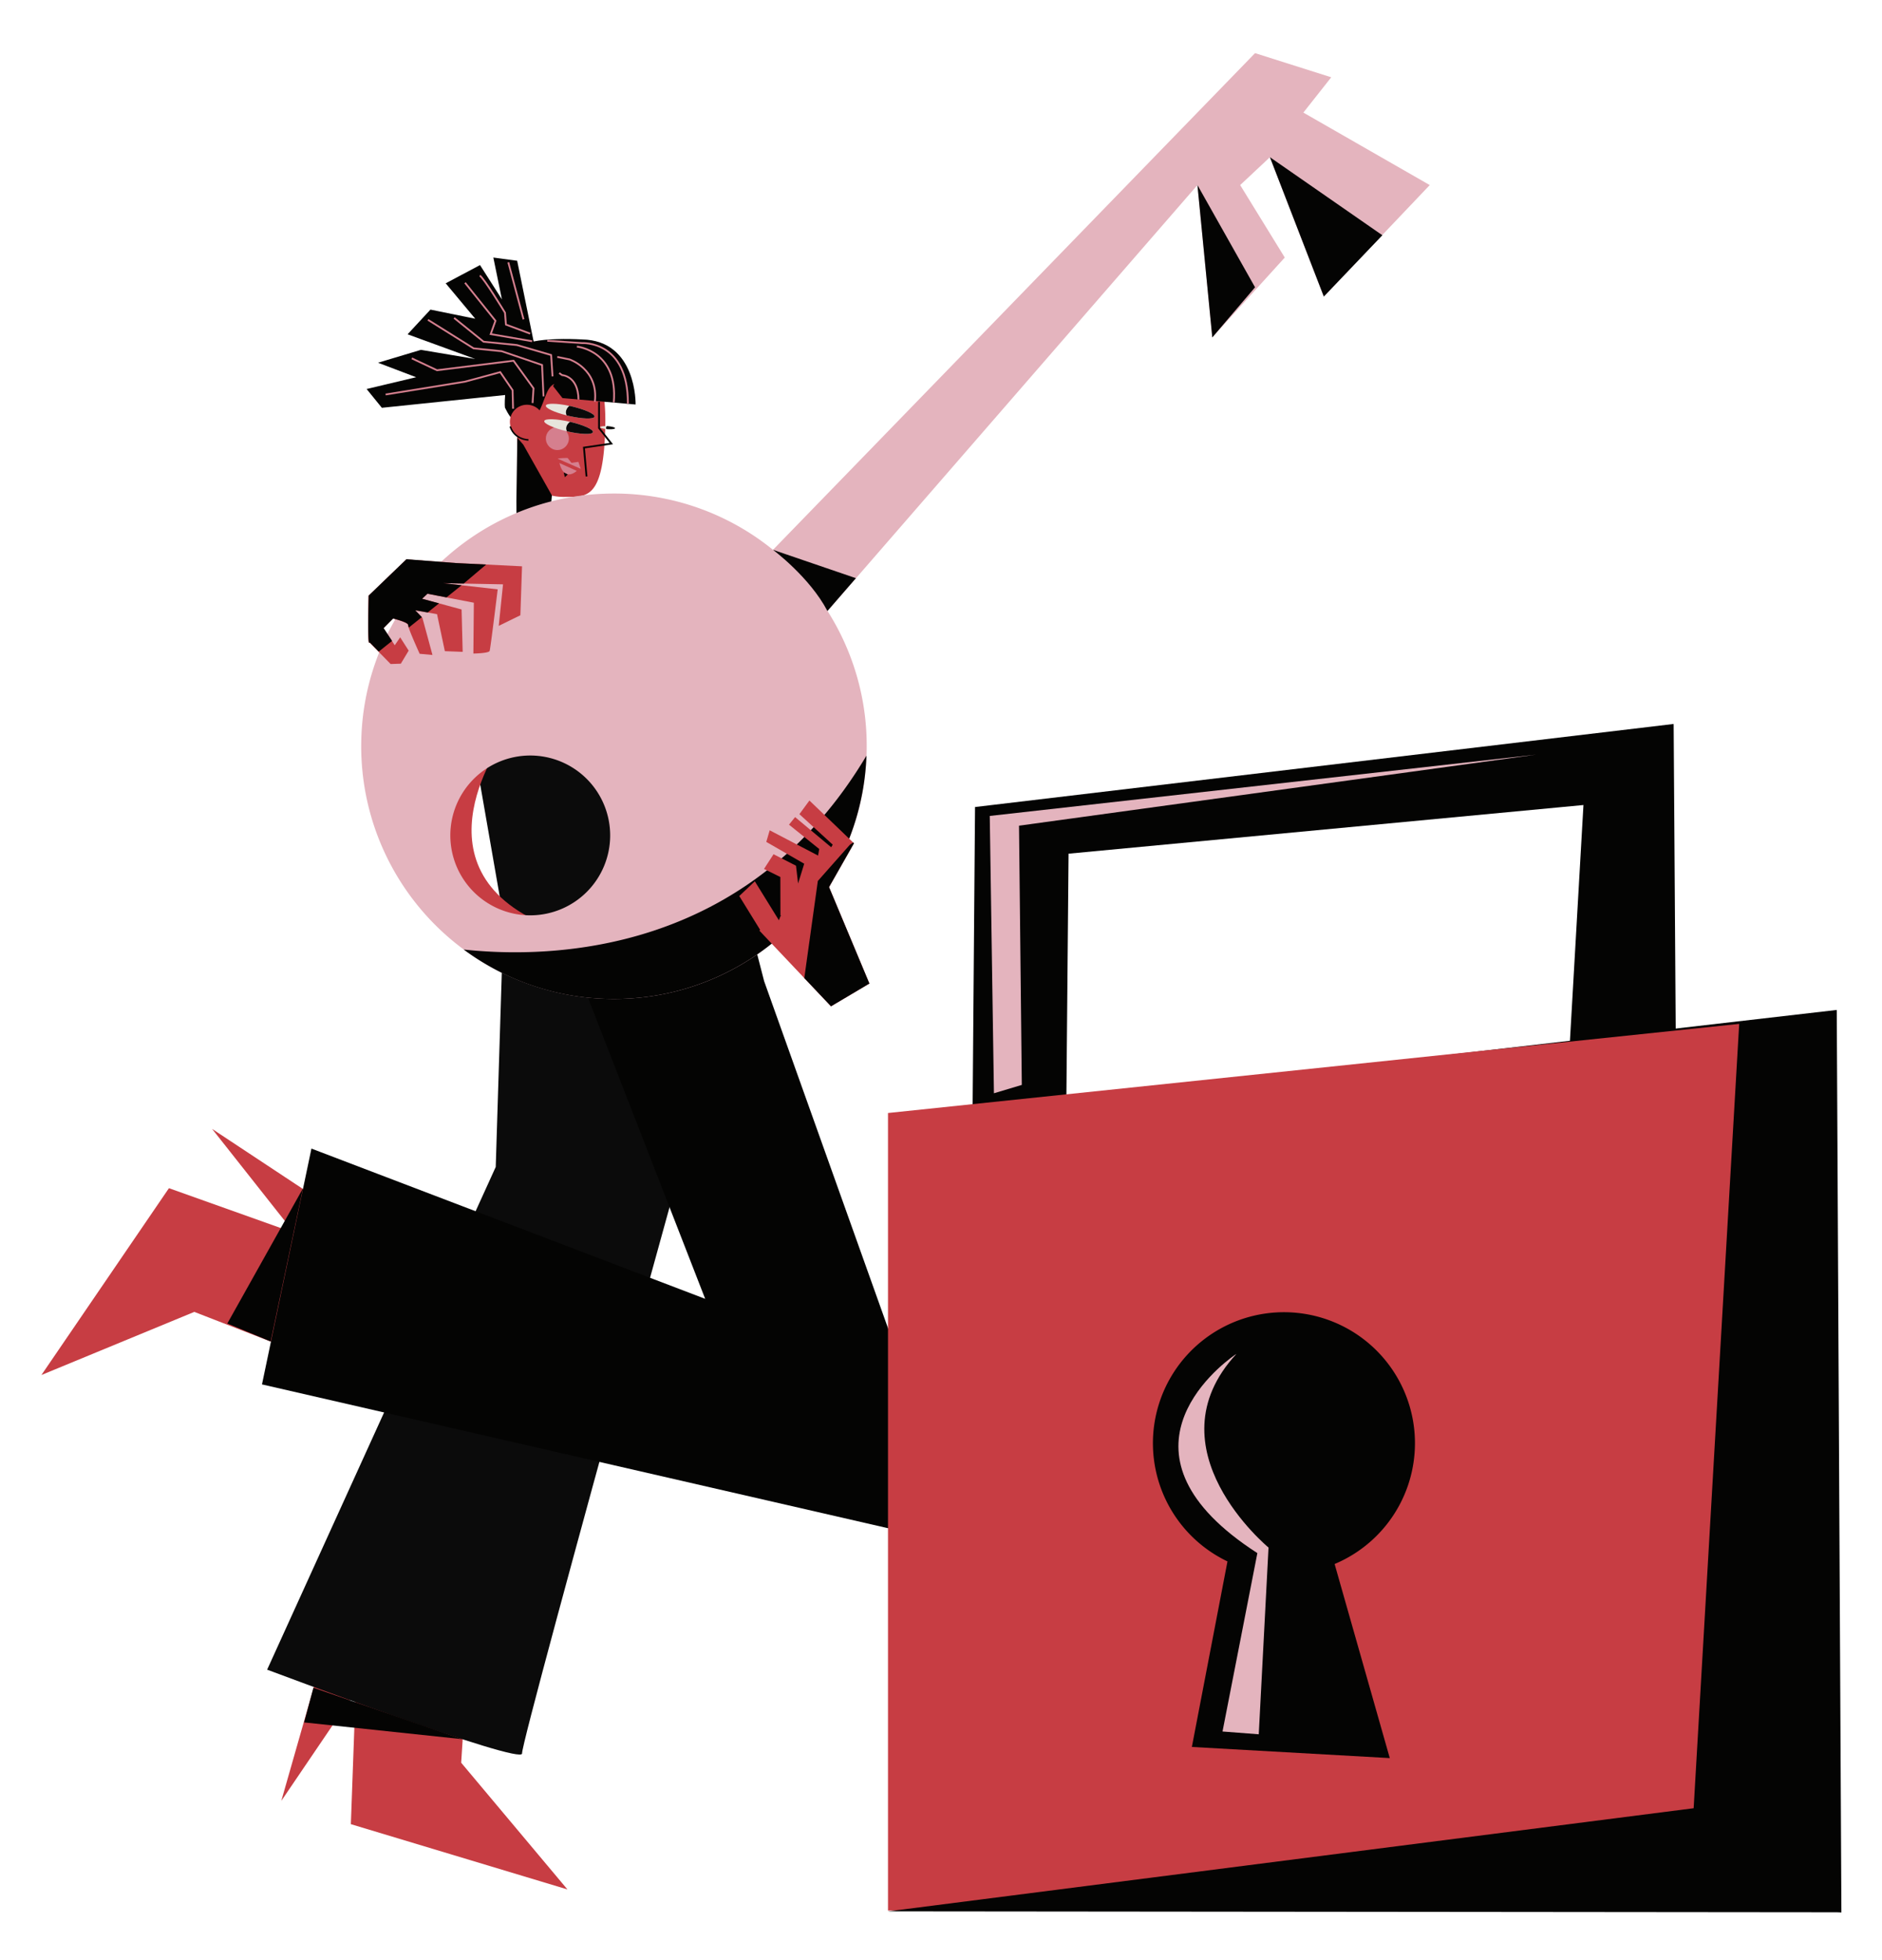 <svg id="Capa_1" data-name="Capa 1" xmlns="http://www.w3.org/2000/svg" viewBox="0 0 1443.78 1503.66"><title>Mesa de trabajo 95</title><polygon points="1398.38 1465.8 756.08 1462.24 753.94 850.59 1409.07 774.9 1412.63 1467.23 1398.38 1465.8" fill="#040403"/><polygon points="245.94 1044.26 302.55 958.64 162.72 866.18 225.71 945.91 129.6 911.66 31.77 1055 149.06 1006.57 245.94 1044.26" fill="#c73d43"/><path d="M401.14,436.73c-3.84,0-60.07,8.22-60.07,8.22L386.3,704.7,577.47,712,526.39,488.73l-91.93-51.07Z" fill="#0b0b0b"/><polygon points="360.53 1248.73 261.83 1220.55 215.81 1381.75 272.85 1297.66 269.16 1399.62 435.31 1449.7 353.79 1352.47 360.53 1248.73" fill="#c73d43"/><path d="M433.92,271.71c-22.67.34-30,24.53-30.36,54.77,0,.53,0,1.06,0,1.58h-6.85V443.4H422V379.94a41.83,41.83,0,0,0,12,1.3c16.77,0,29.19,1.27,30.36-54.76C464.92,296.24,458.76,271.35,433.92,271.71Z" fill="#c73d43"/><circle cx="427.59" cy="336.49" r="8.83" fill="#d57f8e"/><path d="M456.07,319.69c-.46,2.05-9.21,1.81-19.52-.54l-1.8-.43c-9.43-2.35-16.47-5.61-16-7.54s8.39-1.83,18,.22l1.47.32C448.56,314.08,456.54,317.64,456.07,319.69Z" fill="#e7e5dc"/><path d="M427.8,351.92a8.85,8.85,0,0,1,1.31-.23c2.4-.28,6.33-.31,6.33-.31l3,3.78,5.26-.8,1.82,5.37Z" fill="#d57f8e"/><path d="M429.15,355.29l13.33,6S433,370.36,429.15,355.29Z" fill="#d57f8e"/><path d="M456.07,319.69c-.46,2.05-9.21,1.81-19.52-.54l-1.8-.43c-1.82-3.53.95-6.4,2-7.32l1.47.32C448.56,314.08,456.54,317.64,456.07,319.69Z" fill="#0a0a0a"/><polygon points="432.46 362.45 435.56 364.04 433.31 366.13 432.46 362.45" fill="#040403"/><polyline points="459.55 308.25 459.55 328.43 469 340.35 447.98 343.44 449.95 365.58" fill="none" stroke="#040403" stroke-miterlimit="10" stroke-width="1.38"/><path d="M471.81,328.56c0,.62-2.64.95-5.8.73l-.8-.07c-2.77-.27-4.88-.89-4.83-1.47s2.27-.91,5.12-.76l.68,0C469.33,327.24,471.86,327.93,471.81,328.56Z" fill="#e7e5dc"/><path d="M471.81,328.56c0,.62-2.64.95-5.8.73l-.8-.07a1.9,1.9,0,0,1,.29-2.23l.68,0C469.33,327.24,471.86,327.93,471.81,328.56Z" fill="#0a0a0a"/><polygon points="401.48 341.22 423.38 380.09 422.42 390.96 396.52 444.59 396.15 384.4 396.88 335.88 401.48 341.22" fill="#040403"/><path d="M454.88,331.56c-.47,2.05-9.21,1.8-19.53-.55l-.39-.09c-10.12-2.35-17.89-5.86-17.44-7.88s9.21-1.8,19.53.55l.19,0C447.46,326,455.34,329.52,454.88,331.56Z" fill="#e7e5dc"/><path d="M454.88,331.56c-.47,2.05-9.21,1.8-19.53-.55l-.39-.09c-2-3.86,1.76-6.89,2.28-7.29C447.46,326,455.34,329.52,454.88,331.56Z" fill="#0a0a0a"/><path d="M446.56,260.45c-12.21-.68-27.09-.52-37.19,1.54l-12.62-61.91-18.28-2.47,6.58,32.12-16.81-26.35-26.32,14,22.66,27.17-34.36-7-17.54,18.94,51.9,18.94-41.67-7L290,278.31l29.25,11.12-38,9.05,11.7,14.41,94.57-9.81c-.49,6.16-.34,10.44.13,10.14,0,0,9.59,22,21,9.48,9.63-10.53,8.87-24.73,16.6-28.15l-.95,1.7,7.21,9.19,56.1,4.92S488.75,261.21,446.56,260.45Z" fill="#040403"/><path d="M386.3,703.24l-6,192.13L204.93,1281.08s196.7,74,195.58,64.23S573.09,712,573.09,712Z" fill="#0b0b0b"/><polygon points="586.22 752.85 740.9 1186.25 200.98 1062.21 238.92 881.27 540.98 996.55 425.7 700.32 574.55 707.62 586.22 752.85" fill="#040403"/><polyline points="295.83 302.68 356.75 292.83 383.75 285.53 393.24 299.4 393.6 313.62" fill="none" stroke="#d57f8e" stroke-miterlimit="10" stroke-width="1.38"/><polyline points="315.9 274.95 335.23 284.07 393.97 276.78 409.29 297.94 408.56 309.25" fill="none" stroke="#d57f8e" stroke-miterlimit="10" stroke-width="1.38"/><polyline points="328.3 245.4 363.32 267.29 384.85 269.48 415.85 280.06 416.95 304.14" fill="none" stroke="#d57f8e" stroke-miterlimit="10" stroke-width="1.38"/><polyline points="348.37 243.94 370.98 262.19 396.52 264.74 422.79 272.4 423.88 288.82" fill="none" stroke="#d57f8e" stroke-miterlimit="10" stroke-width="1.38"/><polyline points="356.75 216.95 380.1 246.13 376.45 256.35 408.19 261.82" fill="none" stroke="#d57f8e" stroke-miterlimit="10" stroke-width="1.38"/><path d="M368.06,211.48c2.92,1.46,19.34,28.45,19.34,28.45l.73,9.12,18.6,6.93" fill="none" stroke="#d57f8e" stroke-miterlimit="10" stroke-width="1.38"/><line x1="389.95" y1="201.26" x2="401.63" y2="245.04" fill="none" stroke="#d57f8e" stroke-miterlimit="10" stroke-width="1.38"/><polygon points="597.93 688.11 597.41 688.46 597.55 688.1 597.93 688.11" fill="#c73d43"/><polygon points="597.41 688.46 596.11 691.85 595.03 690.1 597.41 688.46" fill="#c73d43"/><path d="M443.8,306.53c-.25-18.2-12.55-18.7-12.55-18.7L429,286.26" fill="none" stroke="#d57f8e" stroke-miterlimit="10" stroke-width="1.38"/><path d="M456.35,308.25c2.95-25.09-19.44-32.47-19.44-32.47l-9.38-1.92" fill="none" stroke="#d57f8e" stroke-miterlimit="10" stroke-width="1.38"/><path d="M442.57,265.94s31.74,2.95,28.29,42.81" fill="none" stroke="#d57f8e" stroke-miterlimit="10" stroke-width="1.38"/><path d="M481.69,309.73c.24-48.71-35.18-46.5-35.18-46.5l-26.64-1.77" fill="none" stroke="#d57f8e" stroke-miterlimit="10" stroke-width="1.38"/><circle cx="404.25" cy="323.62" r="13.08" fill="#c73d43"/><path d="M405.42,337.53s-10.62,0-14-10.33" fill="none" stroke="#040403" stroke-miterlimit="10" stroke-width="1.2"/><path d="M745.39,942.55,748,619.2l535.94-63.73s2.57,380.87,2.57,376.2-89.76,0-89.76,0l18-314L819.75,655l-2.56,287.59Z" fill="#040403"/><polygon points="1337.07 1465.09 1334.22 785.59 681.23 853.97 681.23 1465.93 1327.38 1465.93 1337.07 1465.09" fill="#c73d43"/><path d="M1023.83,1199.93l42.35,149-151.84-8.56,26.15-136.28,1.17-6.07a100.51,100.51,0,1,1,82.17,2Z" fill="#040403"/><polygon points="681.23 1466.52 1299.29 1387.39 1334.22 785.59 1412.63 1467.23 681.23 1466.52" fill="#040403"/><path d="M948.55,1038.79s-.55.36-1.52,1c-12.87,9.13-99.69,76.34,17.56,151.86l-26.73,136.87,27.8,2.14,7.49-143.28S881.19,1111.5,948.55,1038.79Z" fill="#e4b4be"/><path d="M387.52,565.45S312,666,419.6,710.16l-74.85-10.69S297,601.09,387.52,565.45Z" fill="#c73d43"/><path d="M1015.56,227.54,1096.83,142,999.88,86.39l21.38-27.09L962.81,40.77,593,421.87a193,193,0,0,0-122-43.2c-107.09,0-193.9,86.81-193.9,193.9a193.88,193.88,0,0,0,193.9,193.9c104.67,0,190-82.93,193.77-186.67.1-2.4.13-4.81.13-7.23a193,193,0,0,0-30.07-103.78l21.85-25.17L918.61,142,930,258.91l55.61-61.31L951.4,142l22.82-21.39ZM345.47,641a61.31,61.31,0,1,1,61.3,61.3A61.3,61.3,0,0,1,345.47,641Z" fill="#e4b4be"/><path d="M400.48,434.52l-1.28,37.56-16.59,8.12,3.29-31.86-30.18-.58L340,447.45l14.13,1.6,27.68,3.14s-5.52,45.4-6.19,47.25-12.47,2-12.47,2l.36-39-21-4.05-14.58-2.82-4.1,3.86,13,3.52,17.28,4.68.83,32.52-13.67-.53-6-28.39L328,469.94l-9.51-1.67,5.06,5.24.49.5,7.73,28.52-9.83-.91s-6.54-14.37-8.42-20.07a9.6,9.6,0,0,1-.49-2c-.08-1.61-6.3-3.58-11.54-4.95-2.34,2.35-4.88,4.91-7.3,7.37l6.48,9.84,2.15,3.28L307,489l6.51,10.21-6,10-7.83.28-9.21-9.41-7-7.14-.29.3c-1.33,1.46-.45-36.14-.45-36.14l29-27.92L349.65,432l5.08.25,18.24.89Z" fill="#c73d43"/><path d="M656.61,443.62l-21.85,25.17C621.07,442.71,593,421.87,593,421.87Z" fill="#040403"/><path d="M664.7,579.8c-3.81,103.74-89.1,186.67-193.77,186.67a193.07,193.07,0,0,1-115.2-37.92C422.72,735.77,573.73,732.62,664.7,579.8Z" fill="#040403"/><polygon points="666.95 754.63 637.51 772.1 617.02 750.45 582.5 713.97 583.17 713.5 567.13 687.49 579.07 676.21 596.46 704.35 597.53 706.1 598.84 702.72 599.36 702.36 598.98 702.35 598.71 702.35 598.64 672.9 586.11 666.71 593.43 655.43 610.66 664.23 612.25 677.9 616.95 662.71 587.86 645.96 590.47 637.06 627.59 656.45 628.48 651.42 605.28 632.74 609.96 626.94 637.63 650.06 638.84 648.08 613.26 624.68 620.95 614.21 654.5 646.42 655.12 647.02 636 680.64 666.95 754.63" fill="#c73d43"/><polygon points="918.62 142 930.01 258.91 962.81 220.42 918.62 142" fill="#040403"/><polygon points="974.22 120.61 1015.57 227.54 1060.47 180.5 974.22 120.61" fill="#040403"/><polygon points="783.88 832.42 781.74 633.52 1178.45 578.99 759.29 626.04 762.5 838.83 783.88 832.42" fill="#e4b4be"/><polygon points="232.36 911.9 207.64 1029.29 174.38 1015.5 232.36 911.9" fill="#040403"/><polygon points="240.44 1294.95 354.5 1334.4 233.31 1321.56 240.44 1294.95" fill="#040403"/><polygon points="666.95 754.63 637.51 772.1 617.02 750.45 627.4 675.94 652 648.13 654.5 646.42 655.12 647.02 636 680.64 666.95 754.63" fill="#040403"/><path d="M355.72,447.76,340,447.45l14.13,1.6-11.62,9.32-14.58-2.82-4.1,3.86,13,3.52-8.75,7-9.51-1.67,5.06,5.24-10,8a9.6,9.6,0,0,1-.49-2c-.08-1.61-6.3-3.58-11.54-4.95-2.34,2.35-4.88,4.91-7.3,7.37l6.48,9.84-10.23,8.21-7-7.14-.29.3c-1.33,1.46-.45-36.14-.45-36.14l29-27.92L349.65,432l5.08.25,18.24.89Z" fill="#040403"/></svg>